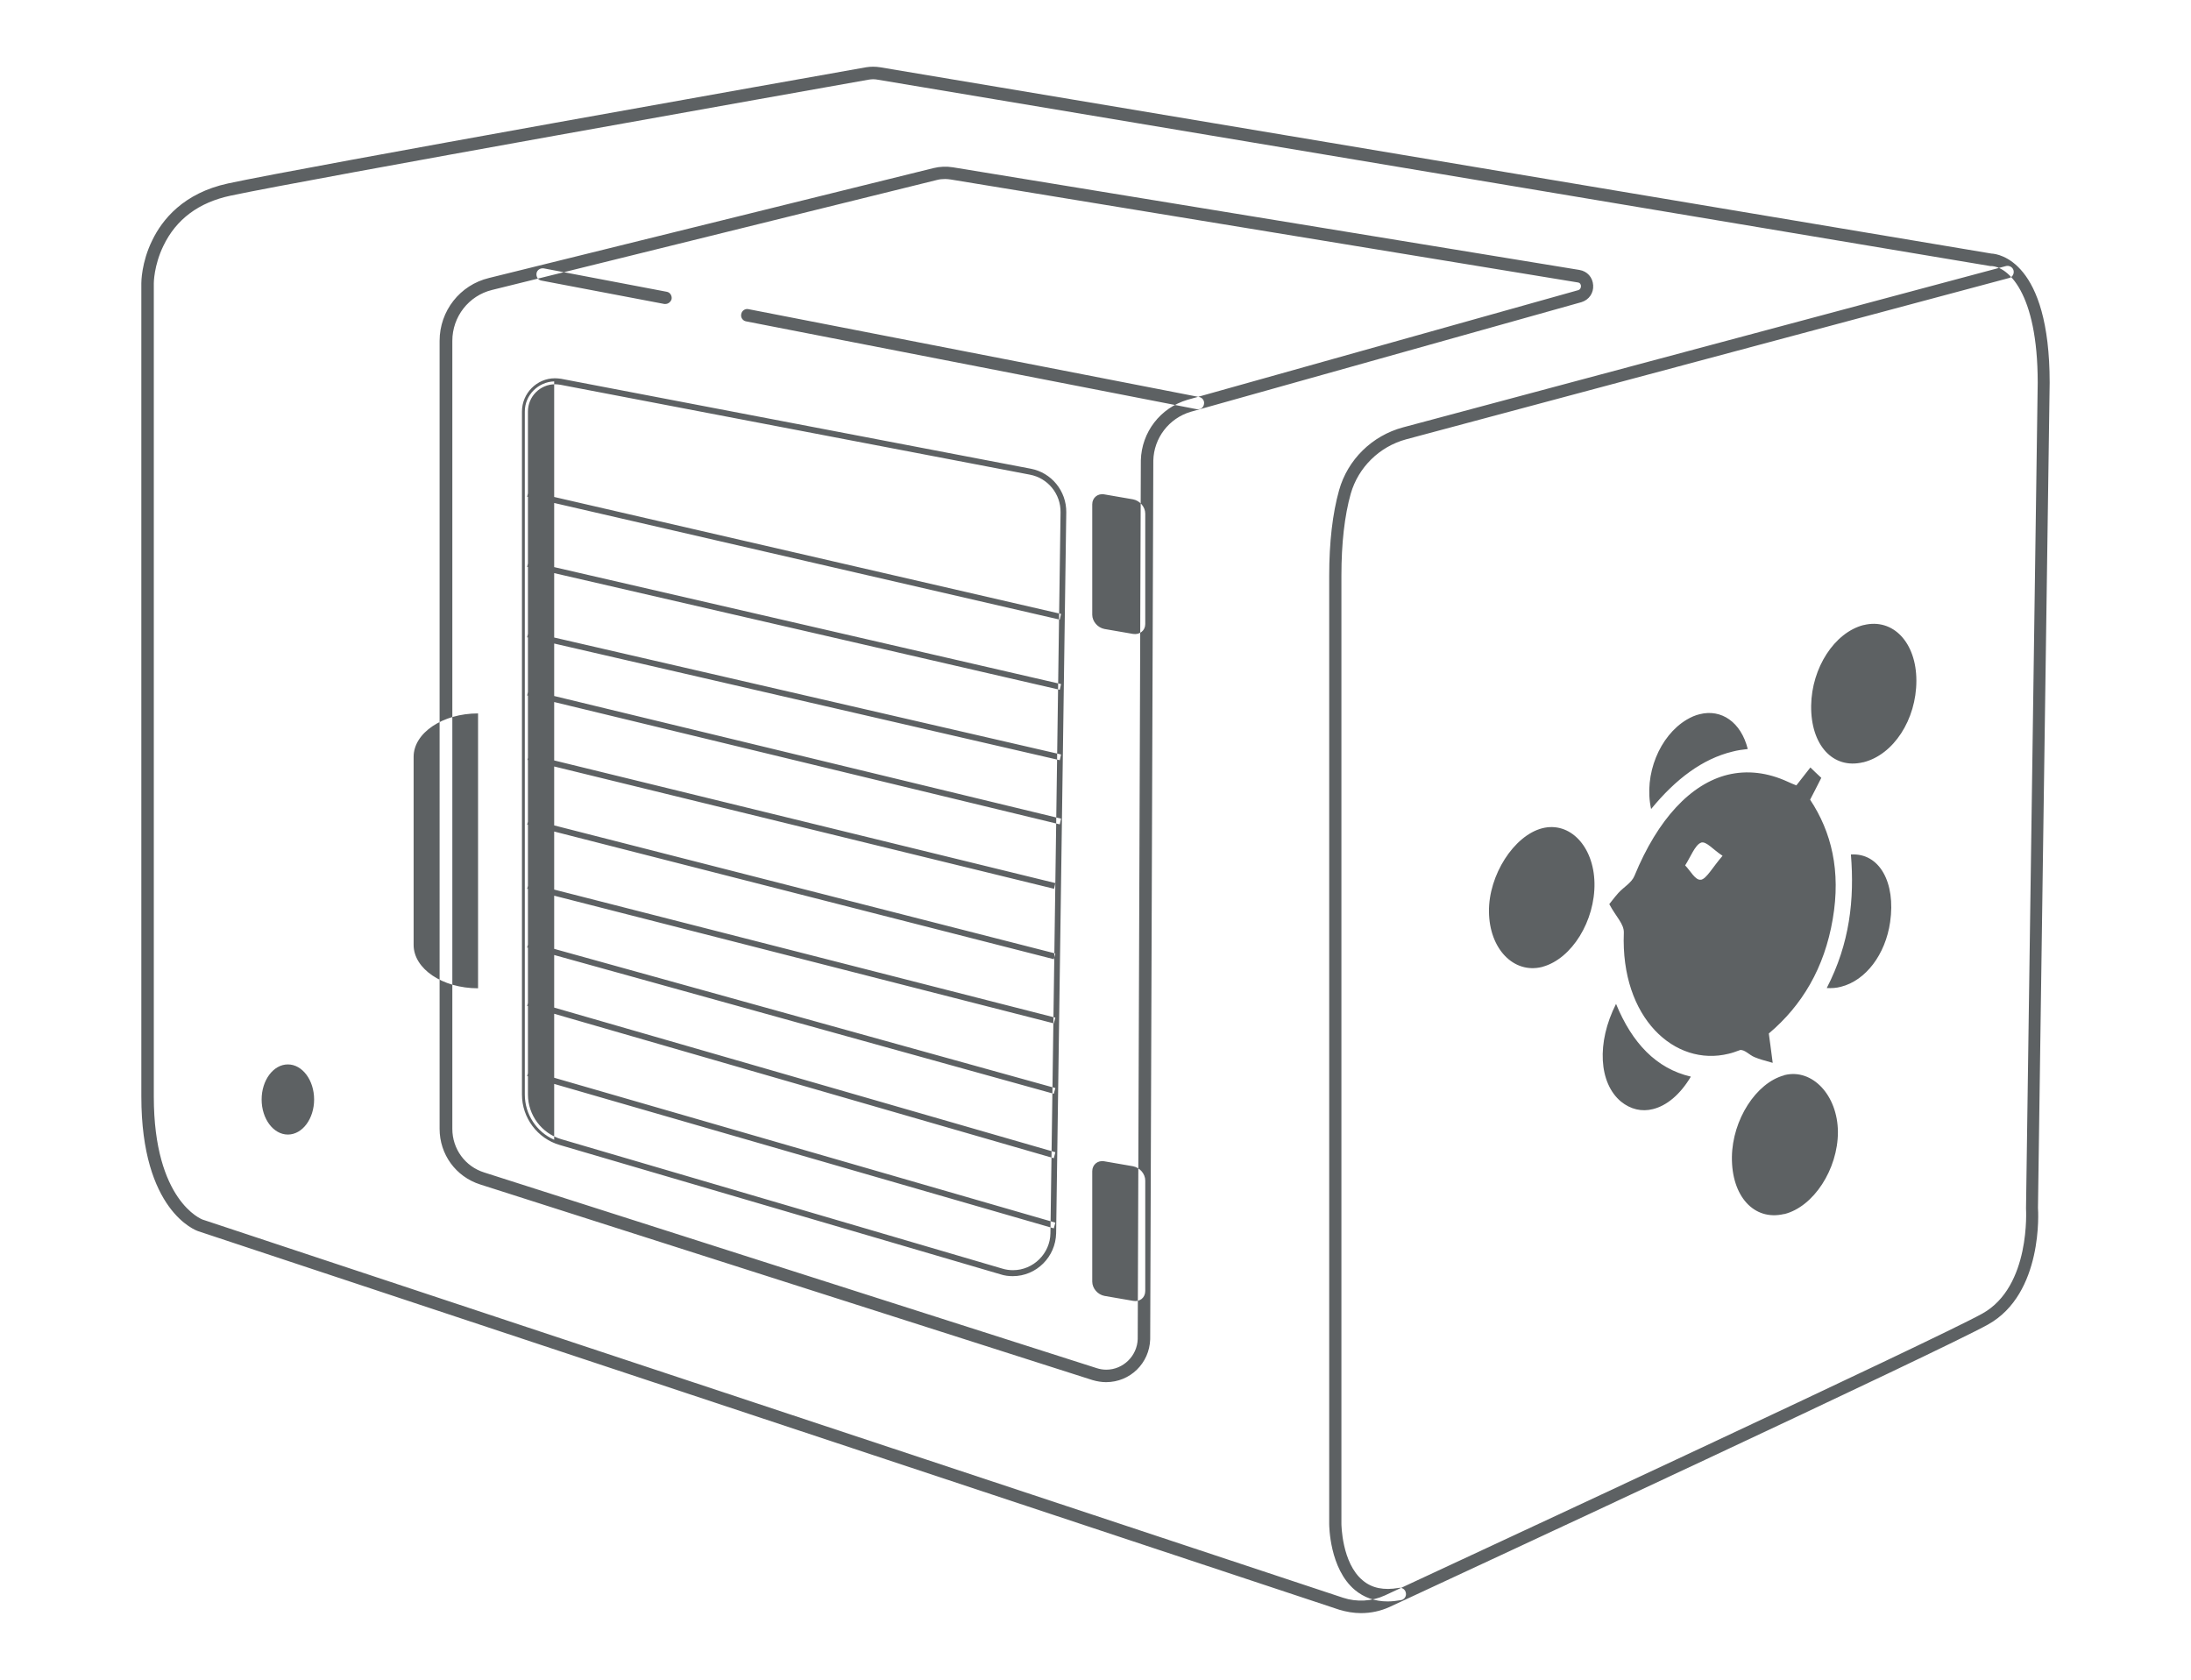 <?xml version="1.0" encoding="UTF-8"?> <!-- Generator: Adobe Illustrator 17.0.0, SVG Export Plug-In . SVG Version: 6.00 Build 0) --> <svg xmlns="http://www.w3.org/2000/svg" xmlns:xlink="http://www.w3.org/1999/xlink" version="1.1" id="icons" x="0px" y="0px" width="84.33px" height="64.67px" viewBox="0 0 84.33 64.67" style="enable-background:new 0 0 84.33 64.67;" xml:space="preserve"> <style type="text/css"> .st0{fill:#5D6163;} </style> <path id="analyse" class="st0" d="M52.38,62.09c-0.28,0-0.56-0.05-0.83-0.13L7.63,47.39c-0.09-0.03-2.19-0.78-2.19-5.18V10.9 c0-0.03,0-0.8,0.42-1.65c0.38-0.79,1.2-1.82,2.92-2.19c2.97-0.64,22.35-4.08,24.55-4.47c0.18-0.03,0.37-0.03,0.55,0l42.77,7.17 c0.26,0.01,2.24,0.27,2.24,4.97l-0.45,31.76c0.01,0.11,0.21,3.3-1.92,4.49c-1.81,1.01-19.5,9.23-23.03,10.87 C53.14,62.01,52.77,62.09,52.38,62.09z M33.61,3.05c-0.07,0-0.13,0.01-0.2,0.02C31.22,3.46,11.84,6.9,8.88,7.53 c-1.23,0.26-2.1,0.91-2.59,1.93c-0.37,0.76-0.37,1.44-0.37,1.44v31.31c0,4.02,1.85,4.72,1.87,4.73L51.7,61.5 c0.52,0.17,1.1,0.14,1.6-0.09c3.52-1.64,21.2-9.85,23-10.85c1.87-1.04,1.68-4.02,1.68-4.05l0.45-31.78c0-3.51-1.17-4.47-1.79-4.49 H76.6L33.8,3.07C33.74,3.06,33.68,3.05,33.61,3.05z M53.92,61.59c0.13-0.02,0.22-0.15,0.19-0.28c-0.02-0.13-0.15-0.22-0.28-0.19 c-0.56,0.1-1.03,0.01-1.38-0.29c-0.81-0.67-0.82-2.17-0.82-2.18V22.16c0-1.24,0.12-2.31,0.36-3.16c0.29-1.01,1.1-1.81,2.13-2.09 l23.21-6.21c0.13-0.03,0.2-0.17,0.17-0.29c-0.03-0.13-0.17-0.2-0.29-0.17L54,16.45c-1.19,0.32-2.13,1.24-2.46,2.42 c-0.25,0.89-0.38,2-0.38,3.29v36.49c0,0.07,0.01,1.73,0.99,2.55c0.35,0.29,0.77,0.44,1.26,0.44C53.58,61.64,53.75,61.62,53.92,61.59 z M42.57,53.2c-0.17,0-0.35-0.03-0.52-0.08l-23.57-7.53c-0.94-0.3-1.56-1.16-1.56-2.14V13.12c0-1.15,0.78-2.15,1.9-2.42l17.11-4.23 c0.24-0.06,0.5-0.07,0.75-0.03l24.11,3.95c0.3,0.05,0.51,0.28,0.53,0.59c0.02,0.3-0.16,0.56-0.45,0.65l-15.04,4.22 c-0.84,0.25-1.42,1.01-1.44,1.88l-0.12,33.82C44.24,52.47,43.5,53.2,42.57,53.2z M36.38,6.89c-0.11,0-0.22,0.01-0.33,0.04 l-17.11,4.23c-0.9,0.22-1.53,1.03-1.53,1.96v30.33c0,0.77,0.49,1.45,1.23,1.68l23.57,7.53c0.12,0.04,0.25,0.06,0.37,0.06 c0.65,0,1.19-0.53,1.21-1.18l0.12-33.82c0.03-1.09,0.75-2.02,1.79-2.33l15.04-4.22c0.1-0.03,0.11-0.12,0.11-0.16 s-0.02-0.13-0.13-0.14L36.6,6.91C36.53,6.9,36.45,6.89,36.38,6.89z M11.08,40.97c-0.56,0-1.01,0.61-1.01,1.35s0.45,1.35,1.01,1.35 s1.01-0.61,1.01-1.35S11.64,40.97,11.08,40.97z M44.08,49.69v-4.25c0-0.26-0.21-0.5-0.47-0.55l-1.1-0.19 c-0.26-0.05-0.47,0.13-0.47,0.38v4.25c0,0.26,0.21,0.5,0.47,0.55l1.1,0.19C43.87,50.12,44.08,49.95,44.08,49.69z M44.08,24.02v-4.25 c0-0.26-0.21-0.5-0.47-0.55l-1.1-0.19c-0.26-0.05-0.47,0.13-0.47,0.38v4.25c0,0.26,0.21,0.5,0.47,0.55l1.1,0.19 C43.87,24.44,44.08,24.27,44.08,24.02z M18.4,27.46c-1.36,0-2.48,0.75-2.48,1.67v7.24c0,0.92,1.11,1.67,2.48,1.67V27.46z M38.98,49.12c-0.16,0-0.32-0.02-0.47-0.07l-16.97-4.98c-0.86-0.25-1.45-1.05-1.45-1.94V15.84c0-0.7,0.57-1.28,1.27-1.28 c0.08,0,0.16,0.01,0.24,0.02l18.07,3.46c0.8,0.15,1.38,0.86,1.37,1.68l-0.39,27.75C40.63,48.38,39.89,49.12,38.98,49.12z M21.37,14.79c-0.58,0-1.05,0.47-1.05,1.05v26.29c0,0.79,0.53,1.5,1.29,1.72l16.97,4.98c0.13,0.04,0.27,0.06,0.41,0.06 c0.78,0,1.43-0.64,1.44-1.42l0.39-27.75c0.01-0.71-0.49-1.32-1.18-1.45l-18.07-3.46C21.5,14.8,21.43,14.79,21.37,14.79z M21.33,14.68c-0.61,0.02-1.13,0.52-1.13,1.16v26.29c0,0.76,0.45,1.44,1.13,1.74V14.68z M40.84,23.63l-20.5-4.73l-0.05,0.22 l20.5,4.73L40.84,23.63z M40.84,26.33l-20.5-4.73l-0.05,0.22l20.5,4.73L40.84,26.33z M40.84,29.04l-20.5-4.73l-0.05,0.22l20.5,4.73 L40.84,29.04z M40.84,31.51l-20.5-4.96l-0.05,0.22l20.5,4.96L40.84,31.51z M40.62,33.99l-20.27-4.96l-0.05,0.22l20.27,4.96 L40.62,33.99z M40.62,36.7l-20.27-5.18l-0.06,0.22l20.27,5.18L40.62,36.7z M40.62,39.17l-20.27-5.18l-0.06,0.22l20.27,5.18 L40.62,39.17z M40.62,41.88l-20.27-5.63l-0.06,0.22l20.27,5.63L40.62,41.88z M40.62,44.35L20.35,38.5l-0.06,0.22l20.27,5.86 L40.62,44.35z M40.62,47.06L20.35,41.2l-0.06,0.22l20.27,5.86L40.62,47.06z M46.34,15.56c0.03-0.13-0.06-0.26-0.19-0.28L28.81,11.9 c-0.13-0.03-0.26,0.06-0.28,0.19c-0.03,0.13,0.06,0.26,0.19,0.28l17.34,3.38c0.02,0,0.03,0,0.05,0 C46.22,15.76,46.32,15.68,46.34,15.56z M25.85,11.51c0.02-0.13-0.06-0.26-0.19-0.28l-4.73-0.9c-0.13-0.02-0.26,0.06-0.28,0.19 c-0.02,0.13,0.06,0.26,0.19,0.28l4.73,0.9c0.02,0,0.03,0,0.04,0C25.72,11.7,25.82,11.62,25.85,11.51z M65.48,33.86 c-0.01,0-0.01,0-0.02,0c-0.21,0.03-0.4-0.35-0.6-0.55c0.2-0.31,0.38-0.78,0.6-0.87c0.01,0,0.02-0.01,0.02-0.01 c0.2-0.05,0.44,0.26,0.82,0.51C65.92,33.38,65.69,33.81,65.48,33.86 M66.5,29.82c-1.42,0.35-2.69,1.7-3.59,3.89 c-0.11,0.27-0.41,0.43-0.62,0.66c-0.17,0.19-0.32,0.4-0.35,0.43c0.26,0.49,0.57,0.76,0.56,1.1c-0.13,3.29,1.97,5.17,4.03,4.66 c0.14-0.03,0.27-0.08,0.41-0.13c0.01,0,0.02-0.01,0.02-0.01c0.18-0.04,0.37,0.19,0.57,0.27c0.19,0.08,0.38,0.13,0.7,0.22 c-0.07-0.56-0.11-0.82-0.15-1.13c1.28-1.08,2.14-2.52,2.46-4.4c0.32-1.86-0.05-3.36-0.87-4.6c0.16-0.3,0.28-0.55,0.43-0.84 c-0.16-0.15-0.29-0.27-0.42-0.4c-0.2,0.26-0.37,0.47-0.54,0.69c-0.12-0.05-0.23-0.09-0.33-0.14C68.03,29.73,67.25,29.64,66.5,29.82 M59.36,31.88L59.36,31.88c-1.09,0.28-2.07,1.81-2.05,3.21c0.01,1.43,0.95,2.4,2.04,2.13c0.01,0,0.02-0.01,0.03-0.01 c1.12-0.31,2.02-1.77,1.99-3.23C61.34,32.57,60.42,31.61,59.36,31.88 M68.69,41.38c-0.01,0-0.01,0-0.02,0.01 c-1.08,0.29-1.99,1.71-2.01,3.14c-0.02,1.51,0.85,2.47,2,2.2c0.01,0,0.01,0,0.02,0c1.12-0.28,2.06-1.72,2.06-3.16 C70.73,42.15,69.75,41.12,68.69,41.38 M71.73,24.06h-0.01c-1.11,0.29-1.99,1.64-2.01,3.1c-0.02,1.52,0.84,2.46,2,2.18h0.01 c1.16-0.29,2.04-1.64,2.04-3.14C73.76,24.73,72.86,23.78,71.73,24.06 M71.24,32.89c0.14,1.72-0.04,3.42-0.93,5.14 c0.19,0.01,0.37,0,0.55-0.05c0.95-0.24,1.71-1.24,1.89-2.49C72.97,33.97,72.34,32.82,71.24,32.89 M62.2,38.64 c-0.76,1.5-0.66,3.05,0.19,3.76c0.37,0.3,0.8,0.4,1.23,0.29c0.53-0.13,1.05-0.56,1.46-1.25C63.75,41.13,62.82,40.15,62.2,38.64 M65.42,27.49c-0.17,0.04-0.33,0.11-0.5,0.21c-1.04,0.62-1.66,2.11-1.37,3.44c0.95-1.16,1.98-1.93,3.13-2.21 c0.19-0.05,0.39-0.08,0.59-0.1C67.01,27.79,66.25,27.28,65.42,27.49"></path> </svg> 